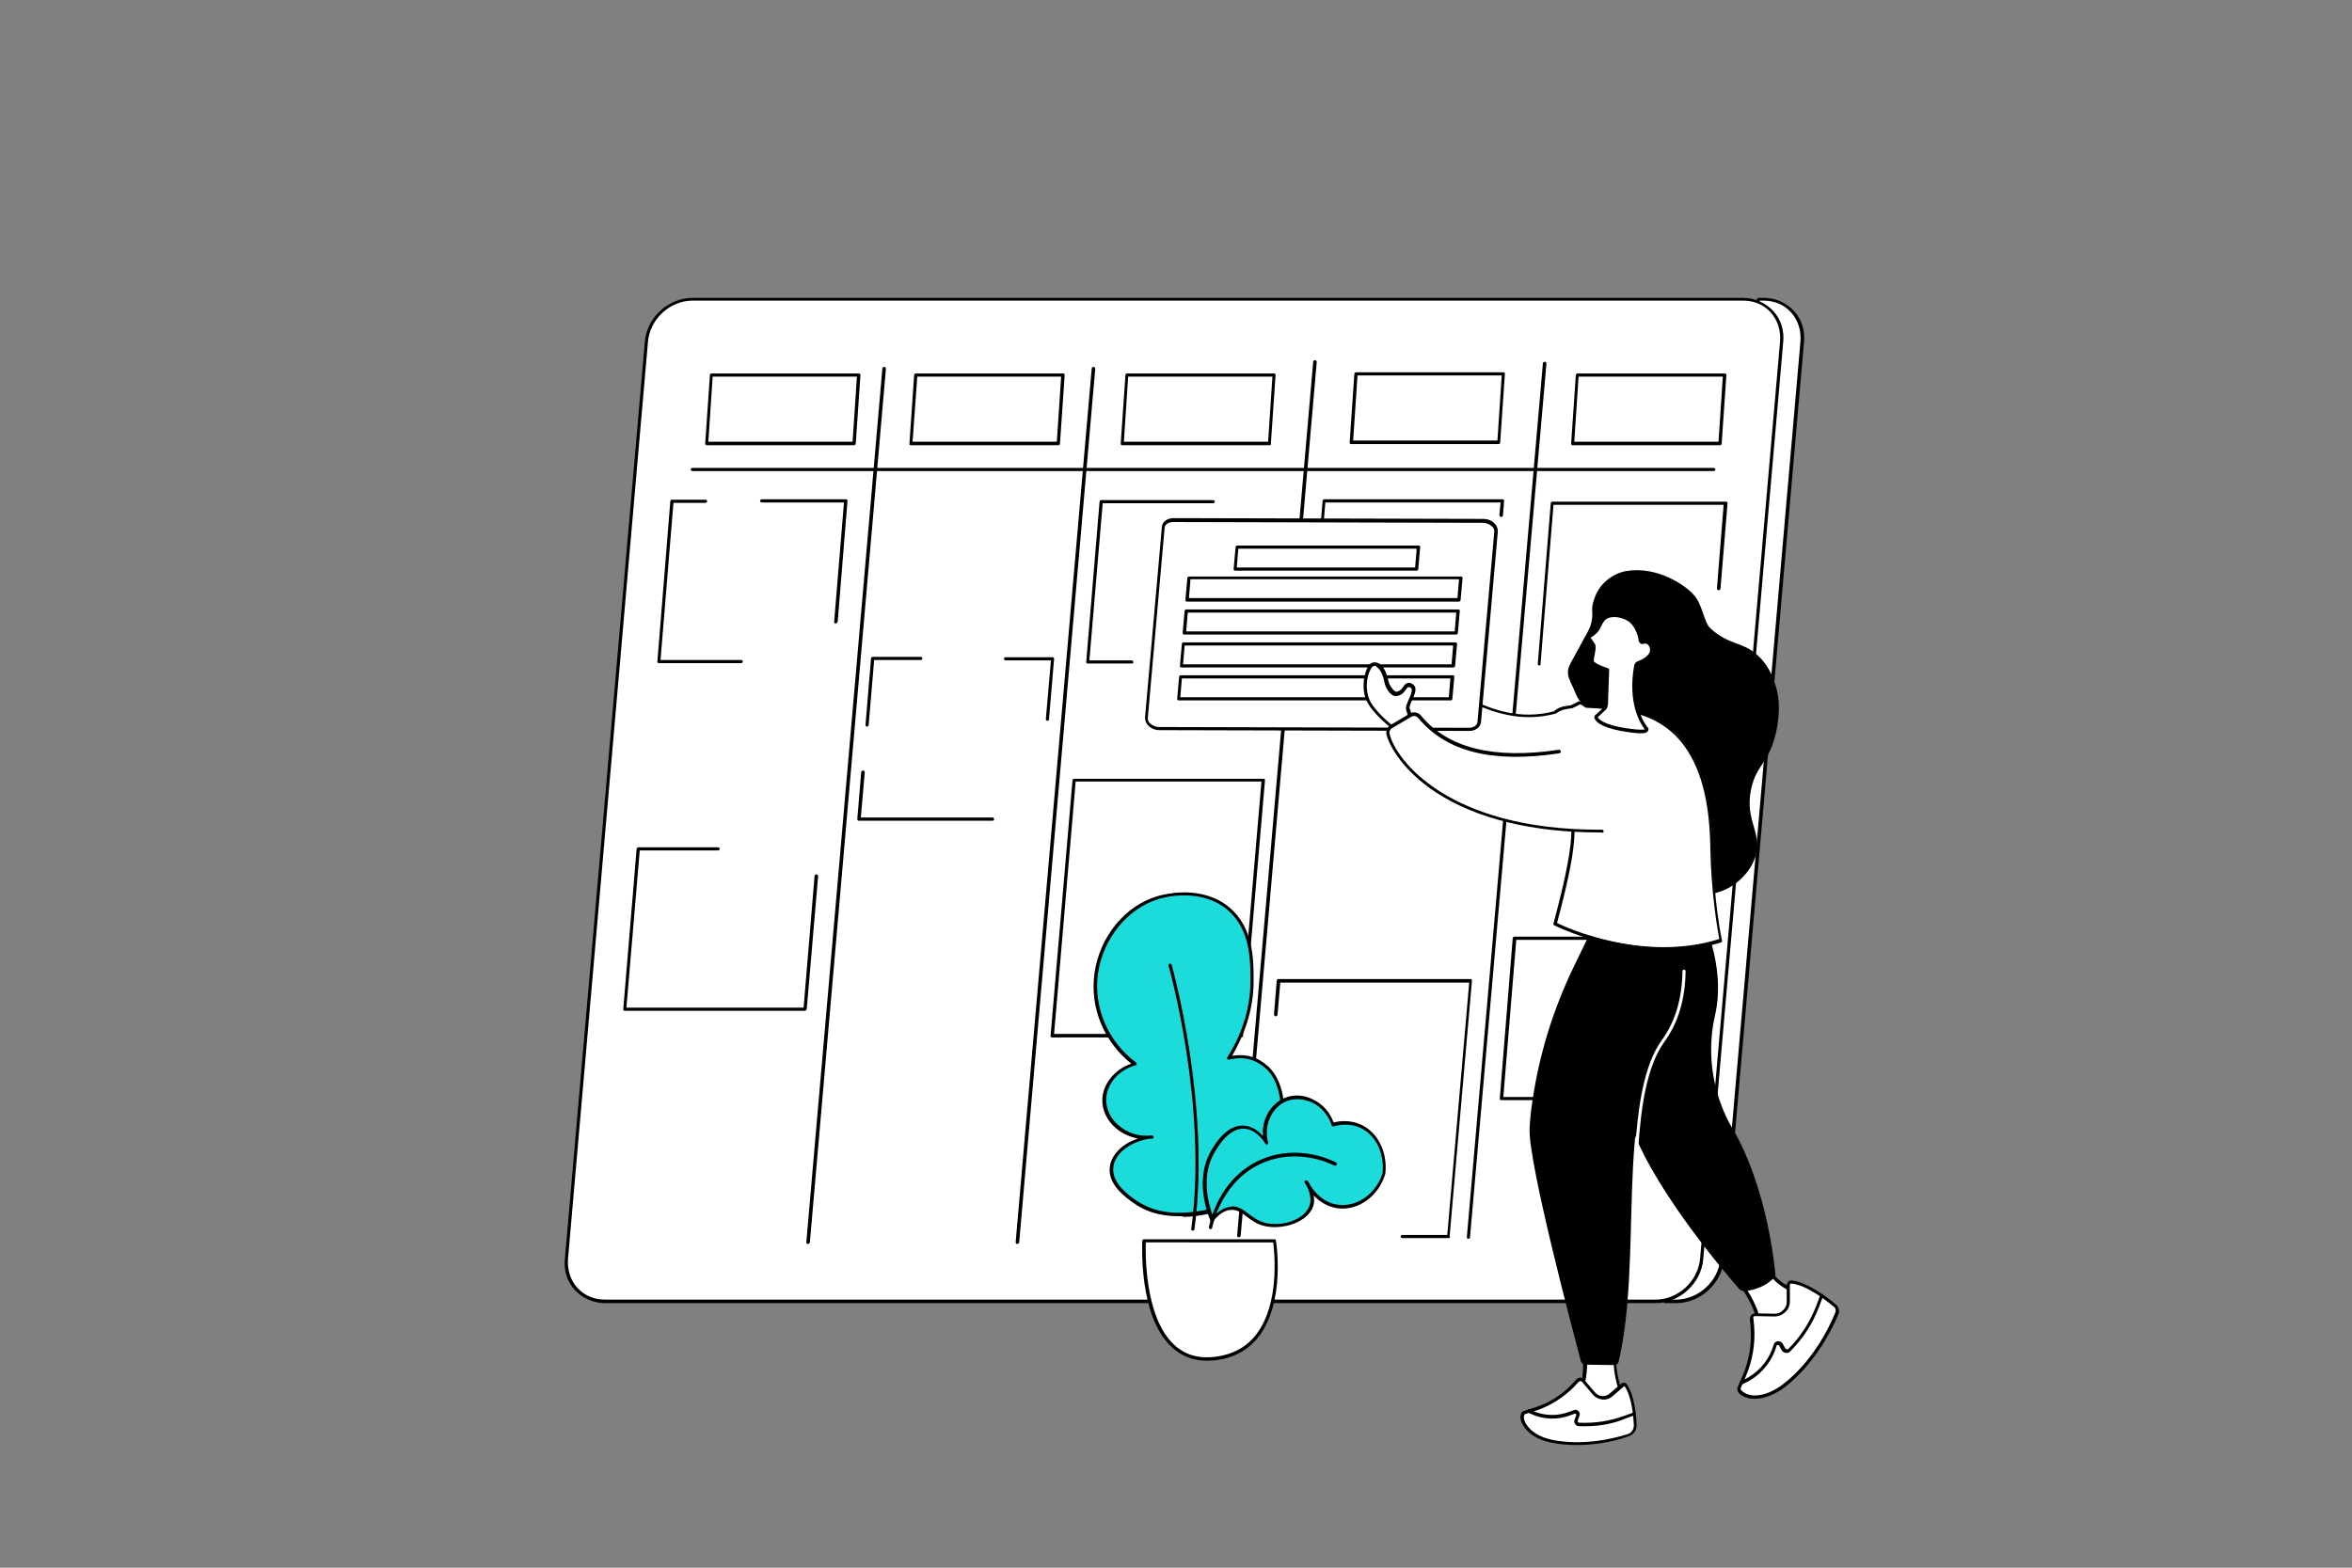 <?xml version="1.0" encoding="utf-8"?>
<!-- Generator: Adobe Illustrator 26.0.3, SVG Export Plug-In . SVG Version: 6.00 Build 0)  -->
<svg version="1.1" id="Layer_1" xmlns="http://www.w3.org/2000/svg" xmlns:xlink="http://www.w3.org/1999/xlink" x="0px" y="0px"
	 viewBox="0 0 600 400" style="enable-background:new 0 0 600 400;" xml:space="preserve">
<rect x="0" y="0" width="600" height="400" fill="#808080" stroke="none"/>
<style type="text/css">
	.st0{fill:#FFFFFF;}
	.st1{fill:#1BDCDB;}
</style>
<g id="Set_up_daily_schedule_1_">
	<g>
		<g>
			<g>
				<path class="st0" d="M449.9,76.3h-1.3l-23.8,255.7h2.8c6,0,11.3-4.9,11.8-10.8l20.4-234C460.3,81.2,455.9,76.3,449.9,76.3z"/>
			</g>
			<g>
				<path d="M427.6,332.5h-2.8c-0.1,0-0.2-0.1-0.3-0.1c-0.1-0.1-0.1-0.2-0.1-0.3l23.8-255.7c0-0.2,0.2-0.4,0.4-0.4h1.3
					c3,0,5.7,1.2,7.7,3.3c2,2.1,2.9,5,2.6,8l-20.4,234C439.3,327.4,433.8,332.5,427.6,332.5z M425.2,331.6h2.3
					c5.8,0,10.9-4.7,11.4-10.5l20.4-234c0.2-2.8-0.6-5.4-2.4-7.4c-1.8-2-4.3-3-7.1-3h-0.9L425.2,331.6z"/>
			</g>
		</g>
		<g>
			<g>
				<path class="st0" d="M444.6,76.3H176.7c-6,0-11.3,4.9-11.8,10.8l-20.4,234c-0.5,6,3.9,10.8,9.9,10.8h267.9
					c6,0,11.3-4.9,11.8-10.8l20.4-234C455,81.2,450.6,76.3,444.6,76.3z"/>
			</g>
			<g>
				<path d="M422.3,332.5H154.4c-3,0-5.7-1.2-7.7-3.3c-2-2.1-2.9-5-2.6-8l20.4-234c0.5-6.2,6-11.2,12.2-11.2h267.9
					c3,0,5.7,1.2,7.7,3.3c2,2.1,2.9,5,2.6,8l-20.4,234C434,327.4,428.5,332.5,422.3,332.5z M176.7,76.7c-5.8,0-10.9,4.7-11.4,10.5
					l-20.4,234c-0.2,2.8,0.6,5.4,2.4,7.4c1.8,2,4.3,3,7.1,3h267.9c5.8,0,10.9-4.7,11.4-10.5l20.4-234c0.2-2.8-0.6-5.4-2.4-7.4
					c-1.8-2-4.3-3-7.1-3H176.7z"/>
			</g>
		</g>
		<g>
			<g>
				<path d="M437.1,120.2H176.6c-0.2,0-0.4-0.2-0.4-0.4c0-0.2,0.2-0.4,0.4-0.4h260.6c0.2,0,0.4,0.2,0.4,0.4
					C437.6,120,437.4,120.2,437.1,120.2z"/>
			</g>
			<g>
				<g>
					<path d="M259.5,317.4C259.5,317.4,259.5,317.4,259.5,317.4c-0.3,0-0.4-0.2-0.4-0.5l19.4-222.9c0-0.2,0.2-0.4,0.5-0.4
						c0.2,0,0.4,0.2,0.4,0.5l-19.4,222.9C259.9,317.3,259.7,317.4,259.5,317.4z"/>
				</g>
				<g>
					<path d="M316,315.7C316,315.7,316,315.7,316,315.7c-0.3,0-0.4-0.2-0.4-0.5L335,92.3c0-0.2,0.2-0.4,0.5-0.4
						c0.2,0,0.4,0.2,0.4,0.5l-19.4,222.9C316.4,315.5,316.3,315.7,316,315.7z"/>
				</g>
				<g>
					<path d="M206.1,317.4C206.1,317.4,206.1,317.4,206.1,317.4c-0.3,0-0.4-0.2-0.4-0.5l19.4-222.9c0-0.2,0.2-0.4,0.5-0.4
						c0.2,0,0.4,0.2,0.4,0.5l-19.4,222.9C206.5,317.3,206.3,317.4,206.1,317.4z"/>
				</g>
				<g>
					<path d="M374.6,316.1C374.6,316.1,374.6,316.1,374.6,316.1c-0.3,0-0.4-0.2-0.4-0.5l19.4-222.9c0-0.2,0.2-0.4,0.5-0.4
						c0.2,0,0.4,0.2,0.4,0.5L375,315.7C375,315.9,374.8,316.1,374.6,316.1z"/>
				</g>
			</g>
		</g>
		<g>
			<path d="M270,113.6h-37.6c-0.1,0-0.2,0-0.3-0.1c-0.1-0.1-0.1-0.2-0.1-0.3l1.2-17.5c0-0.2,0.2-0.4,0.4-0.4h37.6
				c0.1,0,0.2,0,0.3,0.1c0.1,0.1,0.1,0.2,0.1,0.3l-1.2,17.5C270.4,113.4,270.2,113.6,270,113.6z M232.8,112.7h36.8l1.1-16.6H234
				L232.8,112.7z"/>
		</g>
		<g>
			<path d="M323.9,113.6h-37.6c-0.1,0-0.2,0-0.3-0.1c-0.1-0.1-0.1-0.2-0.1-0.3l1.2-17.5c0-0.2,0.2-0.4,0.4-0.4H325
				c0.1,0,0.2,0,0.3,0.1c0.1,0.1,0.1,0.2,0.1,0.3l-1.2,17.5C324.3,113.4,324.1,113.6,323.9,113.6z M286.7,112.7h36.8l1.1-16.6h-36.8
				L286.7,112.7z"/>
		</g>
		<g>
			<path d="M217.9,113.6h-37.6c-0.1,0-0.2,0-0.3-0.1c-0.1-0.1-0.1-0.2-0.1-0.3l1.2-17.5c0-0.2,0.2-0.4,0.4-0.4h37.6
				c0.1,0,0.2,0,0.3,0.1c0.1,0.1,0.1,0.2,0.1,0.3l-1.2,17.5C218.3,113.4,218.1,113.6,217.9,113.6z M180.7,112.7h36.8l1.1-16.6h-36.8
				L180.7,112.7z"/>
		</g>
		<g>
			<path d="M438.8,113.6h-37.6c-0.1,0-0.2,0-0.3-0.1c-0.1-0.1-0.1-0.2-0.1-0.3l1.2-17.5c0-0.2,0.2-0.4,0.4-0.4H440
				c0.1,0,0.2,0,0.3,0.1c0.1,0.1,0.1,0.2,0.1,0.3l-1.2,17.5C439.2,113.4,439,113.6,438.8,113.6z M401.6,112.7h36.8l1.1-16.6h-36.8
				L401.6,112.7z"/>
		</g>
		<g>
			<path d="M382.3,113.3h-37.6c-0.1,0-0.2,0-0.3-0.1c-0.1-0.1-0.1-0.2-0.1-0.3l1.2-17.5c0-0.2,0.2-0.4,0.4-0.4h37.6
				c0.1,0,0.2,0,0.3,0.1c0.1,0.1,0.1,0.2,0.1,0.3l-1.2,17.5C382.7,113.1,382.5,113.3,382.3,113.3z M345.2,112.4h36.8l1.1-16.6h-36.8
				L345.2,112.4z"/>
		</g>
		<g>
			<polygon class="st0" points="369.6,315.5 320.6,315.5 326.3,250.3 375.3,250.3 			"/>
		</g>
		<g>
			<path d="M316.7,264.7h-48.3c-0.1,0-0.2,0-0.3-0.1c-0.1-0.1-0.1-0.2-0.1-0.3l5.6-65.2c0-0.2,0.2-0.4,0.4-0.4h48.3
				c0.1,0,0.2,0,0.3,0.1c0.1,0.1,0.1,0.2,0.1,0.3l-5.6,65.2C317.1,264.5,316.9,264.7,316.7,264.7z M268.9,263.8h47.4l5.5-64.4h-47.4
				L268.9,263.8z"/>
		</g>
		<g>
			<g>
				<polygon class="st0" points="212.4,168.8 168.1,168.8 171.4,127.8 215.7,127.8 				"/>
			</g>
		</g>
		<g>
			<g>
				<path d="M392.7,169.8C392.7,169.8,392.7,169.8,392.7,169.8c-0.3,0-0.4-0.2-0.4-0.5l3.3-40.9c0-0.2,0.2-0.4,0.4-0.4h44.3
					c0.1,0,0.2,0,0.3,0.1c0.1,0.1,0.1,0.2,0.1,0.3l-1.8,21.8c0,0.2-0.2,0.4-0.5,0.4c-0.2,0-0.4-0.2-0.4-0.5l1.7-21.3h-43.4
					l-3.3,40.5C393.1,169.7,392.9,169.8,392.7,169.8z"/>
			</g>
		</g>
		<g>
			<g>
				<path d="M427.3,280.7H383c-0.1,0-0.2,0-0.3-0.1c-0.1-0.1-0.1-0.2-0.1-0.3l3.3-40.9c0-0.2,0.2-0.4,0.4-0.4h44.3
					c0.1,0,0.2,0,0.3,0.1c0.1,0.1,0.1,0.2,0.1,0.3l-3.3,40.9C427.7,280.6,427.5,280.7,427.3,280.7z M383.5,279.9h43.4l3.3-40.1
					h-43.4L383.5,279.9z"/>
			</g>
		</g>
		<g>
			<g>
				<path d="M334.4,169.2C334.4,169.2,334.4,169.2,334.4,169.2c-0.3,0-0.4-0.2-0.4-0.5l3.4-40.9c0-0.2,0.2-0.4,0.4-0.4h45.5
					c0.1,0,0.2,0,0.3,0.1c0.1,0.1,0.1,0.2,0.1,0.3l-0.3,3.7c0,0.2-0.2,0.4-0.5,0.4c-0.2,0-0.4-0.2-0.4-0.5l0.3-3.2h-44.7l-3.4,40.5
					C334.8,169.1,334.6,169.2,334.4,169.2z"/>
			</g>
		</g>
		<g>
			<g>
				<g>
					<polygon class="st0" points="323.4,168.8 277.5,168.8 280.9,127.9 326.9,127.9 					"/>
				</g>
			</g>
		</g>
		<g>
			<g>
				<path d="M205.3,257.9h-45.9c-0.1,0-0.2,0-0.3-0.1c-0.1-0.1-0.1-0.2-0.1-0.3l3.4-40.9c0-0.2,0.2-0.4,0.4-0.4h20.4
					c0.2,0,0.4,0.2,0.4,0.4s-0.2,0.4-0.4,0.4h-20l-3.4,40.1H205l2.8-33.6c0-0.2,0.2-0.4,0.5-0.4c0.2,0,0.4,0.2,0.4,0.5l-2.9,33.9
					C205.7,257.7,205.6,257.9,205.3,257.9z"/>
			</g>
		</g>
		<g>
			<g>
				<g>
					<polygon class="st0" points="265.1,209 219.2,209 222.6,168.1 268.5,168.1 					"/>
				</g>
			</g>
		</g>
		<g>
			<path d="M369.6,315.9h-11.9c-0.2,0-0.4-0.2-0.4-0.4c0-0.2,0.2-0.4,0.4-0.4h11.5l5.6-64.4h-48.2l-0.7,8.2c0,0.2-0.2,0.4-0.5,0.4
				c-0.2,0-0.4-0.2-0.4-0.5l0.7-8.6c0-0.2,0.2-0.4,0.4-0.4h49c0.1,0,0.2,0,0.3,0.1c0.1,0.1,0.1,0.2,0.1,0.3l-5.7,65.2
				C370,315.7,369.9,315.9,369.6,315.9z"/>
		</g>
		<g>
			<g>
				<path d="M213.2,159.1C213.2,159.1,213.2,159.1,213.2,159.1c-0.3,0-0.4-0.2-0.4-0.5l2.5-30.4h-21c-0.2,0-0.4-0.2-0.4-0.4
					c0-0.2,0.2-0.4,0.4-0.4h21.5c0.1,0,0.2,0,0.3,0.1c0.1,0.1,0.1,0.2,0.1,0.3l-2.5,30.8C213.6,158.9,213.4,159.1,213.2,159.1z"/>
			</g>
			<g>
				<path d="M189.1,169.2h-21c-0.1,0-0.2,0-0.3-0.1c-0.1-0.1-0.1-0.2-0.1-0.3l3.3-40.9c0-0.2,0.2-0.4,0.4-0.4h8.6
					c0.2,0,0.4,0.2,0.4,0.4c0,0.2-0.2,0.4-0.4,0.4h-8.2l-3.3,40.1h20.6c0.2,0,0.4,0.2,0.4,0.4C189.5,169,189.3,169.2,189.1,169.2z"
					/>
			</g>
		</g>
		<g>
			<g>
				<g>
					<path d="M288.8,169.3h-11.3c-0.1,0-0.2,0-0.3-0.1c-0.1-0.1-0.1-0.2-0.1-0.3l3.4-40.9c0-0.2,0.2-0.4,0.4-0.4h28.6
						c0.2,0,0.4,0.2,0.4,0.4s-0.2,0.4-0.4,0.4h-28.2l-3.4,40.1h10.8c0.2,0,0.4,0.2,0.4,0.4C289.2,169.1,289,169.3,288.8,169.3z"/>
				</g>
			</g>
		</g>
		<g>
			<g>
				<g>
					<path d="M221.2,185.4C221.2,185.4,221.2,185.4,221.2,185.4c-0.3,0-0.4-0.2-0.4-0.5l1.4-16.9c0-0.2,0.2-0.4,0.4-0.4h12.3
						c0.2,0,0.4,0.2,0.4,0.4c0,0.2-0.2,0.4-0.4,0.4H223l-1.4,16.5C221.6,185.2,221.4,185.4,221.2,185.4z"/>
				</g>
				<g>
					<path d="M253.2,209.4h-34.1c-0.1,0-0.2,0-0.3-0.1c-0.1-0.1-0.1-0.2-0.1-0.3l1-12c0-0.2,0.2-0.4,0.5-0.4c0.2,0,0.4,0.2,0.4,0.5
						l-1,11.5h33.6c0.2,0,0.4,0.2,0.4,0.4C253.6,209.2,253.5,209.4,253.2,209.4z"/>
				</g>
				<g>
					<path d="M267.2,183.9C267.2,183.9,267.2,183.9,267.2,183.9c-0.3,0-0.4-0.2-0.4-0.5l1.3-14.9h-11.6c-0.2,0-0.4-0.2-0.4-0.4
						c0-0.2,0.2-0.4,0.4-0.4h12c0.1,0,0.2,0,0.3,0.1c0.1,0.1,0.1,0.2,0.1,0.3l-1.3,15.4C267.6,183.7,267.5,183.9,267.2,183.9z"/>
				</g>
			</g>
		</g>
	</g>
	<g>
		<g>
			<path d="M406.1,158.1c0.3-2-0.2-2.5,0.3-4.3c0.4-1.6,1.2-3.5,2.8-5.1c0.3-0.3,2.5-2.5,5.7-3c7.7-1.3,15,3.5,17.3,6.2
				c2.1,2.4,2.5,6.9,4.1,8.4c4.9,4.5,8.4,3.3,12.4,7.2c2.9,2.8,3.9,6.2,4.4,7.9c0.4,1.4,1.3,5,0.1,10.9c-1.8,8.6-5.1,8.5-6.5,15.1
				c-1.7,8.3,3.2,11.1,1,17.5c-1.8,5-6.9,9-12.4,9.3c-10.9,0.6-17.8-13.3-18.1-14.2c-1.2-3.8-3.3-5.6,0.8-15.6
				c2.6-6.3,0.5-14.9-1.7-17.1c-1.8-1.7-10.7,4.7-14.5-4.7c-0.7-1.8-1.6-3.1-1.8-4.6c-0.2-2,0.8-2.8,4.1-9.1
				C405.5,160.5,405.9,159.5,406.1,158.1z"/>
		</g>
		<g>
			<g>
				<g>
					<g>
						<path class="st0" d="M443.9,327.3c0,0,5.2,6.9,4.8,11.4l0.1,1.8l10.9-9.9l-1.5-0.6c-2.4-1.6-4.9-2.6-6.3-5.2L443.9,327.3z"/>
					</g>
					<g>
						<path d="M448.8,340.9c-0.1,0-0.1,0-0.2,0c-0.2-0.1-0.3-0.2-0.3-0.4l-0.1-1.8c0,0,0,0,0-0.1c0.4-4.3-4.7-11.1-4.7-11.1
							c-0.1-0.1-0.1-0.3-0.1-0.4c0-0.1,0.1-0.2,0.3-0.3l7.9-2.5c0.2-0.1,0.4,0,0.5,0.2c1,1.8,2.6,2.8,4.4,3.9
							c0.6,0.4,1.2,0.7,1.8,1.1l1.5,0.6c0.1,0.1,0.2,0.2,0.3,0.3c0,0.1,0,0.3-0.1,0.4l-10.9,9.9C449,340.8,448.9,340.9,448.8,340.9z
							 M449.1,338.7l0.1,0.8l9.7-8.8l-0.9-0.4c0,0-0.1,0-0.1,0c-0.6-0.4-1.2-0.8-1.8-1.1c-1.8-1.1-3.4-2.1-4.5-3.9l-7,2.2
							C445.8,329.1,449.4,334.7,449.1,338.7z"/>
					</g>
				</g>
				<g>
					<g>
						<path class="st0" d="M446.8,336.4l0.2,2.1c0.3,4.2-0.4,8.5-2,12.4l-1.3,3c-0.1,0.3-0.1,0.6,0.1,0.9l0.1,0.1
							c0.9,1.5,5.1,2.8,10.4-0.8c3.3-2.2,9.9-8.4,14.4-19.1c0.3-0.7,0.1-1.5-0.5-1.9c-2.1-1.7-7.1-5.7-11.1-6.1
							c-0.4,0-0.8,0.3-0.8,0.7l0,4.3c0,1.9-1.6,3.4-3.5,3.4l-4.9-0.1C447.3,335.4,446.8,335.8,446.8,336.4z"/>
					</g>
					<g>
						<path d="M447.7,356.9c-0.6,0-1.1-0.1-1.5-0.1c-1.2-0.3-2.2-0.8-2.7-1.5l-0.1-0.1c-0.2-0.4-0.3-0.9-0.1-1.3l1.3-3
							c1.6-3.8,2.3-8,2-12.2l-0.2-2.1c0-0.4,0.1-0.8,0.4-1.1c0.3-0.3,0.7-0.4,1-0.4l4.9,0.1c0.8,0,1.6-0.3,2.2-0.9
							c0.6-0.6,0.9-1.3,0.9-2.1l0-4.3c0-0.3,0.1-0.6,0.4-0.9c0.2-0.2,0.6-0.3,0.9-0.3c4.1,0.5,9.3,4.5,11.3,6.2
							c0.7,0.6,0.9,1.6,0.6,2.4c-5.3,12.5-13,18.2-14.6,19.3C451.6,356.4,449.3,356.9,447.7,356.9z M447.3,336.4l0.2,2.1
							c0.3,4.3-0.4,8.6-2.1,12.6l-1.3,3c-0.1,0.2-0.1,0.3,0,0.5l0.1,0.1c0.3,0.4,1,0.9,2.1,1.2c1.3,0.3,4,0.4,7.7-2.1
							c1.5-1,9.1-6.6,14.2-18.9c0.2-0.5,0.1-1.1-0.3-1.4c-2-1.7-7-5.6-10.9-6c-0.1,0-0.2,0-0.3,0.1c-0.1,0.1-0.1,0.1-0.1,0.2l0,4.3
							c0,1-0.4,2-1.2,2.7c-0.7,0.7-1.7,1.1-2.8,1.1l-4.9-0.1c-0.2,0-0.3,0.1-0.4,0.2S447.3,336.2,447.3,336.4z"/>
					</g>
				</g>
				<g>
					<path d="M444.2,353.3c-0.2,0-0.3-0.1-0.4-0.3c-0.1-0.2,0-0.5,0.2-0.6l0.7-0.3c3.4-1.5,6.1-4.4,7.4-7.9l0.4-1.2
						c0.2-0.5,0.6-0.8,1.1-0.8c0.5,0,0.9,0.2,1.2,0.7l0.6,1.1c0.1,0.1,0.2,0.2,0.4,0.3c0.2,0,0.3,0,0.4-0.1c3.2-3.2,5.6-7,7.2-11.2
						l0.9-2.4c0.1-0.2,0.3-0.3,0.5-0.2c0.2,0.1,0.3,0.3,0.2,0.5l-0.9,2.4c-1.6,4.3-4.1,8.2-7.4,11.5c-0.3,0.3-0.7,0.5-1.2,0.4
						c-0.4-0.1-0.8-0.3-1-0.7l-0.6-1.1c-0.1-0.2-0.3-0.2-0.4-0.2c-0.1,0-0.3,0-0.3,0.2l-0.4,1.2c-1.4,3.7-4.3,6.8-7.9,8.4l-0.7,0.3
						C444.3,353.3,444.3,353.3,444.2,353.3z"/>
				</g>
			</g>
			<g>
				<g>
					<g>
						<path class="st0" d="M404.3,346.6c0,0,0.6,6.8-2.2,10l-0.9,1.4l13.2-0.7l-0.6-1.4c-1.1-2.6-2-6.7-1.8-9.4L404.3,346.6z"/>
					</g>
					<g>
						<path d="M401.2,358.4c-0.1,0-0.3-0.1-0.4-0.2c-0.1-0.1-0.1-0.3,0-0.4l0.9-1.4c0,0,0,0,0-0.1c2.7-3,2.1-9.6,2.1-9.7
							c0-0.1,0-0.2,0.1-0.3c0.1-0.1,0.2-0.1,0.3-0.1l7.7-0.2c0.1,0,0.2,0,0.3,0.1c0.1,0.1,0.1,0.2,0.1,0.3c-0.2,2.5,0.6,6.5,1.8,9.2
							l0.6,1.4c0.1,0.1,0,0.3,0,0.4c-0.1,0.1-0.2,0.2-0.3,0.2L401.2,358.4C401.3,358.4,401.3,358.4,401.2,358.4z M402.5,356.9
							l-0.4,0.7l11.8-0.6l-0.4-0.9c-1-2.3-2-6.3-1.8-9.1l-6.8,0.1C404.9,348.6,404.9,354,402.5,356.9z"/>
					</g>
				</g>
				<g>
					<g>
						<path class="st0" d="M402.5,352.2l-1.3,1.4c-2.6,2.7-5.9,4.7-9.4,5.9l-2.8,0.9c-0.3,0.1-0.5,0.3-0.5,0.6l0,0.1
							c-0.4,1.5,1.2,5,6.6,6.4c3.3,0.9,10.9,1.6,20.3-1.3c1.1-0.4,1.8-1.4,1.8-2.6c-0.1-2.7-0.6-7.5-2.4-10.1
							c-0.2-0.3-0.7-0.4-1-0.1c-0.6,0.6-1.8,1.6-2.9,2.5c-1.3,1.1-3.2,1-4.3-0.3l-2.8-3.3C403.5,351.9,402.9,351.9,402.5,352.2z"/>
					</g>
					<g>
						<path d="M402.2,368.7c-3.9,0-6.5-0.6-7.3-0.8c-4-1-5.7-3.1-6.4-4.3c-0.6-1-0.8-2-0.5-2.7l0-0.1c0.1-0.4,0.4-0.7,0.8-0.8
							l2.8-0.9c3.5-1.1,6.7-3.1,9.3-5.8l1.3-1.4c0.3-0.3,0.6-0.4,1-0.4c0.4,0,0.7,0.2,0.9,0.5l2.8,3.3c0.5,0.5,1.1,0.9,1.8,0.9
							c0.7,0.1,1.4-0.2,1.9-0.6l2.9-2.5c0.2-0.2,0.5-0.3,0.8-0.3c0.3,0,0.6,0.2,0.7,0.4c1.9,2.7,2.4,7.6,2.5,10.3
							c0.1,1.4-0.8,2.6-2.1,3C410.3,368.3,405.7,368.7,402.2,368.7z M402.8,352.5l-1.3,1.4c-2.7,2.7-6,4.8-9.6,6l-2.8,0.9
							c-0.1,0-0.2,0.1-0.3,0.3l0,0.1c-0.1,0.4-0.1,1.2,0.5,2.1c0.6,1,2.1,2.9,5.9,3.9c1.5,0.4,9.3,2.1,20.1-1.3
							c0.9-0.3,1.5-1.2,1.5-2.2c-0.1-2.6-0.6-7.4-2.3-9.9c0-0.1-0.1-0.1-0.1-0.1c-0.1,0-0.1,0-0.2,0.1l-2.9,2.5
							c-0.7,0.6-1.6,0.9-2.5,0.8c-0.9-0.1-1.8-0.5-2.4-1.2l-2.8-3.3c-0.1-0.1-0.2-0.2-0.3-0.2C403,352.4,402.9,352.4,402.8,352.5z"
							/>
					</g>
				</g>
				<g>
					<path d="M404.5,363.9c-0.6,0-1.1,0-1.7,0c-0.4,0-0.8-0.2-1-0.6c-0.2-0.3-0.3-0.8-0.1-1.1l0.4-1.1c0.1-0.2,0-0.3-0.1-0.3
						c0,0-0.1-0.1-0.3-0.1l-1.1,0.4c-3.3,1.3-7,1.1-10.2-0.4l-0.6-0.3c-0.2-0.1-0.3-0.4-0.2-0.6c0.1-0.2,0.4-0.3,0.6-0.2l0.6,0.3
						c3,1.4,6.5,1.5,9.6,0.3l1.1-0.4c0.4-0.2,0.9-0.1,1.2,0.3c0.3,0.3,0.4,0.8,0.2,1.2l-0.4,1.1c0,0.1,0,0.3,0,0.4
						c0.1,0.1,0.2,0.2,0.3,0.2c4,0.2,7.9-0.4,11.7-1.8l2.2-0.8c0.2-0.1,0.5,0,0.5,0.2c0.1,0.2,0,0.5-0.2,0.5l-2.2,0.8
						C411.5,363.3,408,363.9,404.5,363.9z"/>
				</g>
			</g>
			<g>
				<g>
					<path d="M428.1,235.5c0,0,5.3,17.6-3.8,30.1c-12.2,16.9-5.2,55.7-11.4,81.9c-0.1,0.5-0.6,0.8-1.1,0.8l-7.4-0.1
						c-0.5,0-0.9-0.3-1.1-0.8c-1.7-6.5-13.5-50.7-13.1-59.5c0.1-2,0.3-4.3,0.7-6.8c1.7-11.9,5.3-23.5,10.5-34.3l8.2-16.9
						L428.1,235.5z"/>
				</g>
				<g>
					<path d="M433.8,233.5c0,0,6.7,12.5,3.7,25.6c-3,13.1,1.5,24,4.6,29.1c3.1,5.1,8.8,17.8,10.8,36.8c0,0.5-0.1,0.9-0.5,1.2
						c-1,1-3.6,3-7.5,3.2c-0.5,0-0.9-0.2-1.2-0.5c-3.1-3.5-20.8-24.1-27.1-40.4c-6.9-17.9-8.2-47.8-8.2-47.8
						S425.6,242.5,433.8,233.5z"/>
				</g>
				<g>
					<path class="st0" d="M417.5,293.7C417.5,293.7,417.5,293.7,417.5,293.7c-0.3,0-0.4-0.2-0.4-0.5c0.8-10.6,2.1-21.3,6.9-27.9
						c3.4-4.7,5.1-10.6,5.2-17.5c0-0.2,0.2-0.4,0.4-0.4c0,0,0,0,0,0c0.2,0,0.4,0.2,0.4,0.4c-0.1,7.2-1.9,13.2-5.4,18
						c-4.6,6.4-6,16.9-6.7,27.4C417.9,293.6,417.7,293.7,417.5,293.7z"/>
				</g>
			</g>
		</g>
		<g>
			<g>
				<path class="st0" d="M362,171.4c0,0-1.6-2.2-1.5-4.1c0.1-1.8,0.2-6-1.9-8.3c-2.8-3-7.2-4-7.7-3c-0.4,0.8,5.1,5.1,4.8,8.5
					c-0.1,0.7-0.7,1.3-1.4,1.2c-0.9,0-2.2-0.3-3.9-1.5c-0.4-0.3-1-0.1-1.1,0.5c-0.1,0.7,0.1,1.8,0.9,3.2c1.1,1.8,3,3.1,4.2,3.6
					c1.4,0.5,3.1,3.2,3.1,3.2L362,171.4z"/>
			</g>
			<g>
				<path d="M357.6,174.9C357.5,174.9,357.5,174.9,357.6,174.9c-0.2,0-0.3-0.1-0.4-0.2c-0.5-0.7-1.9-2.7-2.9-3
					c-1.3-0.5-3.3-1.8-4.4-3.7c-1-1.6-1.1-2.7-1-3.5c0-0.4,0.3-0.7,0.6-0.9c0.4-0.2,0.8-0.1,1.1,0.1c1.6,1.2,2.9,1.4,3.7,1.5
					c0.5,0,0.9-0.4,1-0.9c0.2-1.9-1.9-4.4-3.3-6.1c-1.1-1.4-1.7-2-1.5-2.6c0.1-0.2,0.3-0.5,0.9-0.5c1.5-0.2,5.1,0.9,7.5,3.5
					c2.4,2.5,2.1,7.1,2,8.7c-0.1,1.8,1.4,3.8,1.4,3.8c0.1,0.1,0.1,0.2,0.1,0.3c0,0.1-0.1,0.2-0.2,0.3l-4.5,3.2
					C357.7,174.9,357.7,174.9,357.6,174.9z M350,164.4c-0.1,0-0.1,0-0.1,0c-0.1,0-0.1,0.1-0.2,0.2c-0.1,0.6,0,1.6,0.9,2.9
					c1.1,1.7,2.8,3,4,3.4c1.2,0.4,2.5,2.2,3.1,3l3.8-2.7c-0.5-0.7-1.5-2.4-1.4-4c0.2-3.8-0.4-6.5-1.8-8c-2-2.2-5-3.2-6.4-3.2
					c0,0,0,0,0,0c-0.3,0-0.5,0-0.5,0.1c0.1,0.3,0.8,1.1,1.3,1.7c1.6,1.9,3.7,4.4,3.5,6.7c-0.1,0.9-0.9,1.6-1.8,1.6
					c-0.9,0-2.4-0.3-4.1-1.6C350.1,164.4,350.1,164.4,350,164.4z"/>
			</g>
		</g>
		<g>
			<g>
				<path class="st0" d="M436.8,216c-0.2-13-3-21.5-7.6-27.1c-3.5-4.3-8.6-6.9-14.1-7.8c-2.9-0.4-6.9-0.9-10.4-1
					c-0.5-0.4-1-0.7-1.6-0.9c-0.7,0.4-1.4,0.7-2.1,1c-1.4,0.2-2.5,0.4-3.3,0.9c-0.4,0.2-0.6,0.4-0.8,0.6c-8.3,2.2-15.5-0.1-21.7-3.1
					c-4.2-2-7-3.7-11-7.8c-0.6-0.7-1.6-0.8-2.4-0.3l-4.7,3.1c-0.8,0.5-1.1,1.6-0.6,2.5c3.2,5.9,16.3,26.1,40.2,24.5
					c0.8,1.6,1.8,3.1,3,4.4c3,3.4,2,12.1-2.8,30.4c0,0,21.1,10.9,42.4,4.2C439.1,239.9,436.9,229.6,436.8,216z"/>
			</g>
			<g>
				<path d="M424.5,242.5c-15.3,0-27.8-6.3-28-6.4c-0.2-0.1-0.3-0.3-0.2-0.5c5-18.6,5.8-26.8,2.9-30c-1.2-1.3-2.1-2.8-2.9-4.3
					c-0.8,0.1-1.7,0.1-2.5,0.1c-22.3,0-34.5-18.8-37.8-24.8c-0.6-1-0.3-2.4,0.7-3.1l4.7-3.1c0.9-0.6,2.2-0.5,2.9,0.3
					c3.9,4,6.6,5.7,10.8,7.7c5.8,2.8,12.9,5.3,21.3,3.1c0.2-0.2,0.5-0.4,0.8-0.6c0.8-0.5,1.9-0.8,3.4-0.9c0.7-0.3,1.4-0.6,2-1
					c0.1-0.1,0.2-0.1,0.4,0c0.6,0.2,1.1,0.5,1.6,0.9c3.6,0.1,7.6,0.6,10.3,1c5.7,0.8,10.8,3.7,14.3,7.9c5,6.1,7.6,15,7.7,27.4
					c0.2,13.3,2.3,23.6,2.4,23.8c0,0.2-0.1,0.4-0.3,0.5C434.3,241.9,429.2,242.5,424.5,242.5z M397.2,235.5
					c2.6,1.3,22.1,10.1,41.4,4.1c-0.4-2-2.1-11.6-2.3-23.5c-0.2-12.2-2.6-20.9-7.5-26.9c-3.4-4.1-8.3-6.8-13.8-7.6
					c-2.7-0.4-6.8-0.9-10.3-1c-0.1,0-0.2,0-0.3-0.1c-0.4-0.3-0.8-0.6-1.3-0.8c-0.6,0.3-1.3,0.7-2,1c0,0-0.1,0-0.1,0
					c-1.4,0.2-2.5,0.4-3.2,0.8c-0.3,0.2-0.6,0.4-0.8,0.5c-0.1,0-0.1,0.1-0.2,0.1c-8.7,2.3-16-0.3-22-3.1c-4.4-2.1-7.1-3.8-11.1-7.9
					c-0.5-0.5-1.3-0.6-1.9-0.2l-4.7,3.1c-0.6,0.4-0.8,1.3-0.5,1.9c3.4,6.1,16.2,25.9,39.8,24.3c0.2,0,0.3,0.1,0.4,0.2
					c0.8,1.6,1.7,3,2.9,4.4C402.9,208.5,402.3,216.5,397.2,235.5z"/>
			</g>
		</g>
		<g>
			<g>
				<path class="st0" d="M419.2,163.9c-0.3,0.1-0.7-0.1-0.7-0.5c-0.1-1.6-1.2-4.3-3-5.4c-2.3-1.3-5.3-1.4-6.5,0.2
					c-1,1.5-0.8,2.6-3.3,4.2c-0.2,0.1-0.2,0.5,0,0.7l0.8,1.3c0.2,0.3,0.2,0.9,0.1,1.2c-0.2,0.9-0.6,2.9-0.4,3.3c0.5,1.1,3.9,2,3.9,2
					l-0.3,8.7c-0.1,1.2-0.6,1.4-0.6,1.4l-2,1.8c0,0-0.1,2.1,7.6,3.4c5.8,0.9,5.4-0.1,5.4-0.1s-4.9-5.2-2.8-16.4
					c0-0.2,0.2-0.5,0.5-0.5c0.9-0.3,3.4-1.3,3.6-3.1C421.6,164.3,420.4,163.6,419.2,163.9z"/>
			</g>
			<g>
				<path d="M418.6,187.1c-0.9,0-2.1-0.1-3.9-0.4c-7.7-1.2-8-3.4-8-3.8c0-0.1,0.1-0.2,0.1-0.3l2-1.8c0,0,0.1-0.1,0.1-0.1
					c0,0,0,0,0,0c0,0,0.3-0.2,0.4-1l0.3-8.4c-1-0.3-3.3-1.1-3.8-2.2c-0.2-0.4,0-1.4,0.4-3.3l0-0.2c0.1-0.3,0-0.8-0.1-0.9l-0.9-1.3
					c-0.2-0.2-0.2-0.5-0.2-0.8c0-0.2,0.2-0.4,0.3-0.5c1.6-1,2-1.8,2.4-2.7c0.2-0.4,0.4-0.9,0.8-1.4c1.4-2,4.8-1.7,7.1-0.4
					c2,1.1,3.1,4,3.2,5.7c0,0,0,0.1,0.1,0.1c0,0,0.1,0,0.1,0c0,0,0,0,0,0c0.7-0.2,1.5,0,2,0.4c0.4,0.3,0.9,1,0.7,2.3
					c-0.2,1.9-2.5,3-3.8,3.4c-0.1,0-0.2,0.1-0.2,0.2c-2,10.9,2.7,16,2.7,16c0,0,0.1,0.1,0.1,0.2c0.1,0.1,0,0.4-0.1,0.6
					C420.3,186.8,419.9,187.1,418.6,187.1z M407.6,183c0.2,0.4,1.3,1.9,7.2,2.8c3.2,0.5,4.4,0.4,4.8,0.3c-1-1.3-4.5-6.5-2.7-16.4
					c0.1-0.4,0.4-0.7,0.7-0.9c0.9-0.3,3.1-1.3,3.3-2.7c0.1-0.7-0.1-1.2-0.5-1.6c-0.3-0.3-0.8-0.4-1.2-0.2c-0.3,0.1-0.6,0-0.8-0.2
					c-0.2-0.2-0.4-0.4-0.4-0.7c-0.1-1.5-1.2-4.1-2.8-5c-2-1.2-4.9-1.4-6,0.1c-0.3,0.4-0.5,0.8-0.7,1.2c-0.4,0.9-0.9,1.9-2.7,3
					c0,0,0,0.1,0.1,0.2l0.9,1.3c0.3,0.4,0.3,1.2,0.2,1.5l0,0.2c-0.1,0.7-0.5,2.5-0.4,2.8c0.3,0.6,2.3,1.4,3.6,1.8
					c0.2,0.1,0.3,0.2,0.3,0.4l-0.3,8.7c-0.1,1.2-0.6,1.6-0.8,1.7L407.6,183z"/>
			</g>
		</g>
		<g>
			<g>
				<path class="st0" d="M374.7,186.1l-79-0.2c-1.8,0-3.4-1.3-3.3-2.7l4.3-48.7c0.1-1.1,1.2-1.8,2.6-1.8l79,0.2
					c1.8,0,3.4,1.3,3.3,2.7l-4.3,48.7C377.2,185.4,376.2,186.1,374.7,186.1z"/>
			</g>
			<g>
				<path d="M374.8,186.5C374.7,186.5,374.7,186.5,374.8,186.5l-79-0.2c-1.2,0-2.3-0.5-3-1.3c-0.5-0.6-0.7-1.2-0.7-1.9l4.3-48.7
					c0.1-1.3,1.4-2.2,3-2.2c0,0,0,0,0,0l79,0.2c1.2,0,2.3,0.5,3,1.3c0.5,0.6,0.7,1.2,0.7,1.9l-4.3,48.7
					C377.6,185.6,376.4,186.5,374.8,186.5z M374.7,185.7C374.7,185.7,374.7,185.7,374.7,185.7c1.2,0,2.1-0.6,2.2-1.4l4.3-48.7
					c0-0.5-0.2-0.9-0.5-1.2c-0.6-0.6-1.5-1-2.4-1l-79-0.2c-1.2,0-2.1,0.6-2.2,1.4l-4.3,48.7c0,0.5,0.2,0.9,0.5,1.2
					c0.6,0.6,1.5,1,2.4,1L374.7,185.7z"/>
			</g>
			<g>
				<g>
					<path d="M372.2,153.5h-69.4c-0.1,0-0.2,0-0.3-0.1c-0.1-0.1-0.1-0.2-0.1-0.3l0.5-5.6c0-0.2,0.2-0.4,0.4-0.4h69.4
						c0.1,0,0.2,0,0.3,0.1s0.1,0.2,0.1,0.3l-0.5,5.6C372.6,153.3,372.4,153.5,372.2,153.5z M303.3,152.6h68.5l0.4-4.8h-68.5
						L303.3,152.6z"/>
				</g>
				<g>
					<path d="M361.4,145.6h-46.3c-0.1,0-0.2,0-0.3-0.1s-0.1-0.2-0.1-0.3l0.5-5.6c0-0.2,0.2-0.4,0.4-0.4h46.3c0.1,0,0.2,0,0.3,0.1
						c0.1,0.1,0.1,0.2,0.1,0.3l-0.5,5.6C361.8,145.4,361.6,145.6,361.4,145.6z M315.5,144.8H361l0.4-4.8h-45.5L315.5,144.8z"/>
				</g>
				<g>
					<path d="M371.5,161.9h-69.4c-0.1,0-0.2,0-0.3-0.1c-0.1-0.1-0.1-0.2-0.1-0.3l0.5-5.6c0-0.2,0.2-0.4,0.4-0.4h69.4
						c0.1,0,0.2,0,0.3,0.1s0.1,0.2,0.1,0.3l-0.5,5.6C371.9,161.7,371.7,161.9,371.5,161.9z M302.6,161.1h68.5l0.4-4.8H303
						L302.6,161.1z"/>
				</g>
				<g>
					<path d="M370.8,170.3h-69.4c-0.1,0-0.2,0-0.3-0.1c-0.1-0.1-0.1-0.2-0.1-0.3l0.5-5.6c0-0.2,0.2-0.4,0.4-0.4h69.4
						c0.1,0,0.2,0,0.3,0.1s0.1,0.2,0.1,0.3l-0.5,5.6C371.2,170.1,371,170.3,370.8,170.3z M301.8,169.5h68.5l0.4-4.8h-68.5
						L301.8,169.5z"/>
				</g>
				<g>
					<path d="M370.1,178.7h-69.4c-0.1,0-0.2,0-0.3-0.1c-0.1-0.1-0.1-0.2-0.1-0.3l0.5-5.6c0-0.2,0.2-0.4,0.4-0.4h69.4
						c0.1,0,0.2,0,0.3,0.1c0.1,0.1,0.1,0.2,0.1,0.3l-0.5,5.6C370.5,178.6,370.3,178.7,370.1,178.7z M301.1,177.9h68.5l0.4-4.8h-68.5
						L301.1,177.9z"/>
				</g>
			</g>
		</g>
		<g>
			<g>
				<g>
					<path class="st0" d="M360.2,184.4l-1.1-3.6c-0.3-1.6,2.9-5,0.8-6c-1.5-0.7-1.4,1.7-3.6,2.1c-1.1,0.2-2.4-2-2.6-3
						c-0.7-3.6-2.2-4.9-3.6-4.4c-1.4,0.5-3.2,6-0.7,9.9c2.4,3.9,7.3,7.2,7.3,7.2L360.2,184.4z"/>
				</g>
				<g>
					<path d="M356.8,187.1c-0.1,0-0.2,0-0.2-0.1c-0.2-0.1-5-3.4-7.5-7.3c-1.7-2.7-1.4-6.2-0.7-8.3c0.2-0.6,0.8-2,1.6-2.3
						c0.6-0.2,1.2-0.1,1.8,0.2c1.1,0.6,1.9,2.2,2.4,4.5c0.2,1,1.4,2.8,2.1,2.7c0.9-0.2,1.3-0.7,1.7-1.3c0.4-0.6,1-1.3,2.1-0.8
						c0.4,0.2,0.7,0.5,0.9,0.9c0.3,0.9-0.2,2.1-0.7,3.2c-0.4,0.8-0.8,1.7-0.7,2.2l1.1,3.5c0.1,0.2,0,0.4-0.2,0.5L357,187
						C356.9,187.1,356.9,187.1,356.8,187.1z M350.7,169.9c-0.1,0-0.3,0-0.4,0.1c-0.3,0.1-0.7,0.7-1.1,1.8c-0.7,1.9-0.9,5.1,0.6,7.6
						c2.1,3.3,6,6.2,7,6.9l2.9-1.9l-1-3.3c-0.2-0.8,0.3-1.7,0.7-2.7c0.4-0.9,0.9-2,0.7-2.6c0-0.1-0.1-0.3-0.4-0.4
						c-0.4-0.2-0.6-0.1-1.1,0.6c-0.4,0.6-1,1.4-2.3,1.6c-1.5,0.3-2.9-2.2-3.1-3.4c-0.4-2-1.1-3.5-2-4
						C351.1,169.9,350.9,169.9,350.7,169.9z"/>
				</g>
			</g>
			<g>
				<path class="st0" d="M359.9,182.3l-4.9,2.9c-0.7,0.4-1,1.2-0.8,2c1.4,5.9,14,25,54.7,24.7c7.5,0,10.5-9.9,7.6-16.8
					c-1.6-3.8-5.6-5.9-9.6-5.2c-9.5,1.7-32.5,7.3-44.6-7.2C361.6,182,360.6,181.8,359.9,182.3z"/>
			</g>
			<g>
				<path d="M408,212.4c-17,0-31.3-3.5-41.5-10.1c-8.6-5.6-12.1-12-12.8-14.9c-0.2-0.9,0.2-1.9,1-2.4l4.9-2.9
					c0.9-0.6,2.2-0.4,2.9,0.5c6.9,8.3,18.5,11.2,35.2,8.7c0.2,0,0.4,0.1,0.5,0.4c0,0.2-0.1,0.4-0.4,0.5c-17.1,2.6-28.9-0.4-36-9
					c-0.4-0.5-1.2-0.7-1.8-0.3l-4.9,2.9c-0.5,0.3-0.8,0.9-0.6,1.5c1.5,6.4,14.7,24.4,53.4,24.4c0.3,0,0.5,0,0.8,0c0,0,0,0,0,0
					c0.2,0,0.4,0.2,0.4,0.4c0,0.2-0.2,0.4-0.4,0.4C408.6,212.4,408.3,212.4,408,212.4z"/>
			</g>
		</g>
	</g>
	<g>
		<g>
			<g>
				<path class="st0" d="M291.9,316.6h33.3c0,0,4.6,27.8-15.3,30C290,348.9,291.9,316.6,291.9,316.6z"/>
			</g>
			<g>
				<path d="M308,347.2c-3.6,0-6.7-1.2-9.2-3.6c-8.4-7.9-7.4-26.2-7.4-27c0-0.2,0.2-0.4,0.4-0.4h33.3c0.2,0,0.4,0.1,0.4,0.4
					c0.1,0.6,2.4,15.4-4.3,24.3c-2.7,3.6-6.6,5.7-11.4,6.2C309.3,347.1,308.6,347.2,308,347.2z M292.3,317.1
					c-0.1,2.7-0.3,18.9,7.1,25.9c2.7,2.6,6.2,3.7,10.4,3.2c4.6-0.5,8.3-2.5,10.8-5.9c5.9-7.8,4.5-20.9,4.2-23.3H292.3z"/>
			</g>
		</g>
		<g>
			<g>
				<g>
					<path class="st1" d="M301.9,309.9c-2.4,0.1-7.5,0.1-12.2-3.1c-1.8-1.2-6.6-4.5-6.2-8.9c0.4-3.7,4.6-7.2,10.2-7.8
						c-6.7,0.8-12.1-4.2-12.1-9.5c0-4,3.2-8,7.8-9.3c-7.2-5.5-11.1-14.3-9.9-23.1c1.2-8.5,7.1-16.9,16-19.5c1.1-0.3,10.8-3,17.8,3
						c5.9,5,5.9,12.7,6,18c0.1,9.4-3.7,16.5-6,20.1c0.5,0,5.3-1.6,9.8,2.4c4.6,4.1,4.8,13.4,2.6,17.1c-2.3,3.9-8,3.1-9,3.3
						c4.2,3.7,4.1,6.8,4,7.4C320.2,306.2,309.3,309.6,301.9,309.9z"/>
				</g>
				<g>
					<path d="M300.6,310.3c-2.6,0-7-0.3-11.2-3.2c-1.9-1.3-6.8-4.7-6.3-9.2c0.3-3.2,3.2-6.1,7.2-7.4c-2.1-0.4-4.1-1.3-5.7-2.7
						c-2.2-1.9-3.4-4.5-3.4-7c0-4,3-7.9,7.4-9.4c-7-5.6-10.6-14.3-9.4-23c1.3-9.4,7.8-17.4,16.3-19.8c1.8-0.5,11.2-2.9,18.2,3
						c6,5.1,6.1,13.1,6.1,18.3c0.1,8.3-2.9,15.1-5.5,19.5c3.5-0.6,6.6,0.3,9.2,2.7c4.7,4.2,5,13.8,2.7,17.7c-2,3.3-6.2,3.4-8.2,3.5
						c-0.1,0-0.1,0-0.2,0c3.3,3.3,3.5,6,3.5,7.1c-0.5,6.3-11.5,9.9-19.2,10.1C301.6,310.3,301.1,310.3,300.6,310.3z M301.9,309.9
						L301.9,309.9L301.9,309.9z M293.7,290.5c-5.2,0.6-9.4,3.8-9.7,7.4c-0.4,4.1,4.2,7.3,6,8.5c4.8,3.2,9.8,3.1,12,3
						c7.2-0.2,18-3.7,18.4-9.3c0.1-0.8,0-3.7-3.9-7.1c-0.1-0.1-0.2-0.3-0.1-0.4c0-0.2,0.1-0.3,0.3-0.3c0.3-0.1,0.7-0.1,1.2-0.1
						c2-0.1,5.7-0.2,7.5-3c2.2-3.6,1.9-12.7-2.5-16.6c-2.6-2.3-5.6-3.1-9.1-2.3c-0.2,0-0.3,0.1-0.3,0.1c-0.2,0-0.3-0.1-0.4-0.2
						c-0.1-0.1-0.1-0.3,0-0.4c2.7-4.3,6-11.2,5.9-19.9c0-5.1-0.1-12.8-5.8-17.7c-6.6-5.6-15.6-3.4-17.4-2.9
						c-8.1,2.4-14.4,10.1-15.7,19.1c-1.2,8.6,2.5,17.3,9.7,22.7c0.1,0.1,0.2,0.3,0.2,0.4c0,0.2-0.1,0.3-0.3,0.3
						c-4.4,1.2-7.5,4.9-7.5,8.9c0,2.3,1.1,4.7,3.1,6.4c2.3,2,5.3,3,8.4,2.6c0,0,0.1,0,0.1,0c0.2,0,0.4,0.1,0.5,0.4
						c0,0.2-0.1,0.4-0.4,0.5C293.7,290.5,293.7,290.5,293.7,290.5z"/>
				</g>
			</g>
			<g>
				<path d="M304.3,314C304.3,314,304.3,314,304.3,314c-0.3,0-0.5-0.2-0.4-0.5c4.3-31.4-5.7-66.8-5.8-67.1c-0.1-0.2,0.1-0.5,0.3-0.5
					c0.2-0.1,0.5,0.1,0.5,0.3c0.1,0.4,10.1,35.9,5.8,67.5C304.7,313.8,304.5,314,304.3,314z"/>
			</g>
		</g>
		<g>
			<g>
				<g>
					<path class="st1" d="M309.1,311.3c-0.8-1.9-4-10.4,0.2-17.6c0.9-1.5,3.8-6.4,8-6.1c3.2,0.3,5.2,3.3,5.6,4
						c-1.3-4.6,1-9.4,4.8-11c4.5-1.9,10.5,0.7,12.2,6.3c1.1-0.3,4.1-1,7.2,0.4c4,1.9,6.4,6.7,5.9,12c-1.7,5.7-6.8,9.1-11.7,8.5
						c-5.3-0.7-7.9-5.9-8-6.3c0.8,1.3,2,3.7,1.3,6.1c-1.3,4-7.5,5.9-12,4.8c-4.1-1.1-5.4-4.4-8.7-4.1
						C311.7,308.5,310.1,310.1,309.1,311.3z"/>
				</g>
				<g>
					<path d="M325.2,313.1c-1,0-1.9-0.1-2.7-0.3c-2-0.5-3.3-1.5-4.5-2.4c-1.3-1-2.4-1.8-4-1.7c-1.6,0.1-3.1,1.1-4.5,2.9
						c-0.1,0.1-0.2,0.2-0.4,0.2c-0.1,0-0.3-0.1-0.3-0.3c-1.3-3.1-3.8-11.1,0.2-18c2.6-4.4,5.4-6.5,8.4-6.3c2.1,0.2,3.8,1.5,4.8,2.7
						c-0.4-4.1,1.8-8.1,5.4-9.7c2.3-1,4.9-0.9,7.3,0.3c2.5,1.2,4.4,3.3,5.3,5.9c1.6-0.4,4.3-0.7,7.1,0.6c4.2,2,6.7,7,6.1,12.4
						c0,0,0,0.1,0,0.1c-1.7,5.7-6.9,9.5-12.2,8.8c-2.7-0.4-4.8-1.9-6.1-3.3c0.2,0.9,0.2,1.9-0.1,2.8
						C333.8,311.2,329.3,313.1,325.2,313.1z M314.3,307.8c1.7,0,2.9,0.9,4.2,1.9c1.2,0.9,2.4,1.8,4.2,2.3c4.2,1.1,10.2-0.7,11.4-4.5
						c0.5-1.6,0-3.3-0.6-4.6c-0.4-0.6-0.6-1.1-0.7-1.2c-0.1-0.2,0-0.4,0.2-0.5s0.4,0,0.6,0.1c0.2,0.4,0.5,0.7,0.7,1.2
						c1,1.6,3.4,4.5,7.1,4.9c4.9,0.6,9.7-2.9,11.3-8.1c0.5-5-1.7-9.7-5.6-11.5c-2.7-1.3-5.5-0.8-6.9-0.4c-0.2,0.1-0.5-0.1-0.5-0.3
						c-0.8-2.5-2.6-4.7-5-5.8c-2.2-1-4.6-1.1-6.6-0.3c-3.7,1.6-5.8,6.2-4.6,10.5c0.1,0.2,0,0.4-0.2,0.5c-0.2,0.1-0.4,0-0.5-0.2
						c-0.7-1.1-2.5-3.6-5.3-3.8c-2.6-0.2-5.2,1.8-7.6,5.9c-3.6,6.1-1.7,13.2-0.4,16.6c1.4-1.6,3-2.5,4.6-2.6
						C314,307.8,314.2,307.8,314.3,307.8z"/>
				</g>
			</g>
			<g>
				<path d="M308.8,313.6C308.7,313.6,308.7,313.6,308.8,313.6c-0.3,0-0.5-0.3-0.4-0.5c0.1-0.5,2.4-13.1,14.2-17.6
					c8.5-3.2,16.1,0,18.2,1.1c0.2,0.1,0.3,0.4,0.2,0.6c-0.1,0.2-0.4,0.3-0.6,0.2c-2-1-9.4-4.1-17.5-1c-11.3,4.3-13.6,16.5-13.7,17
					C309.2,313.5,309,313.6,308.8,313.6z"/>
			</g>
		</g>
	</g>
</g>
</svg>
